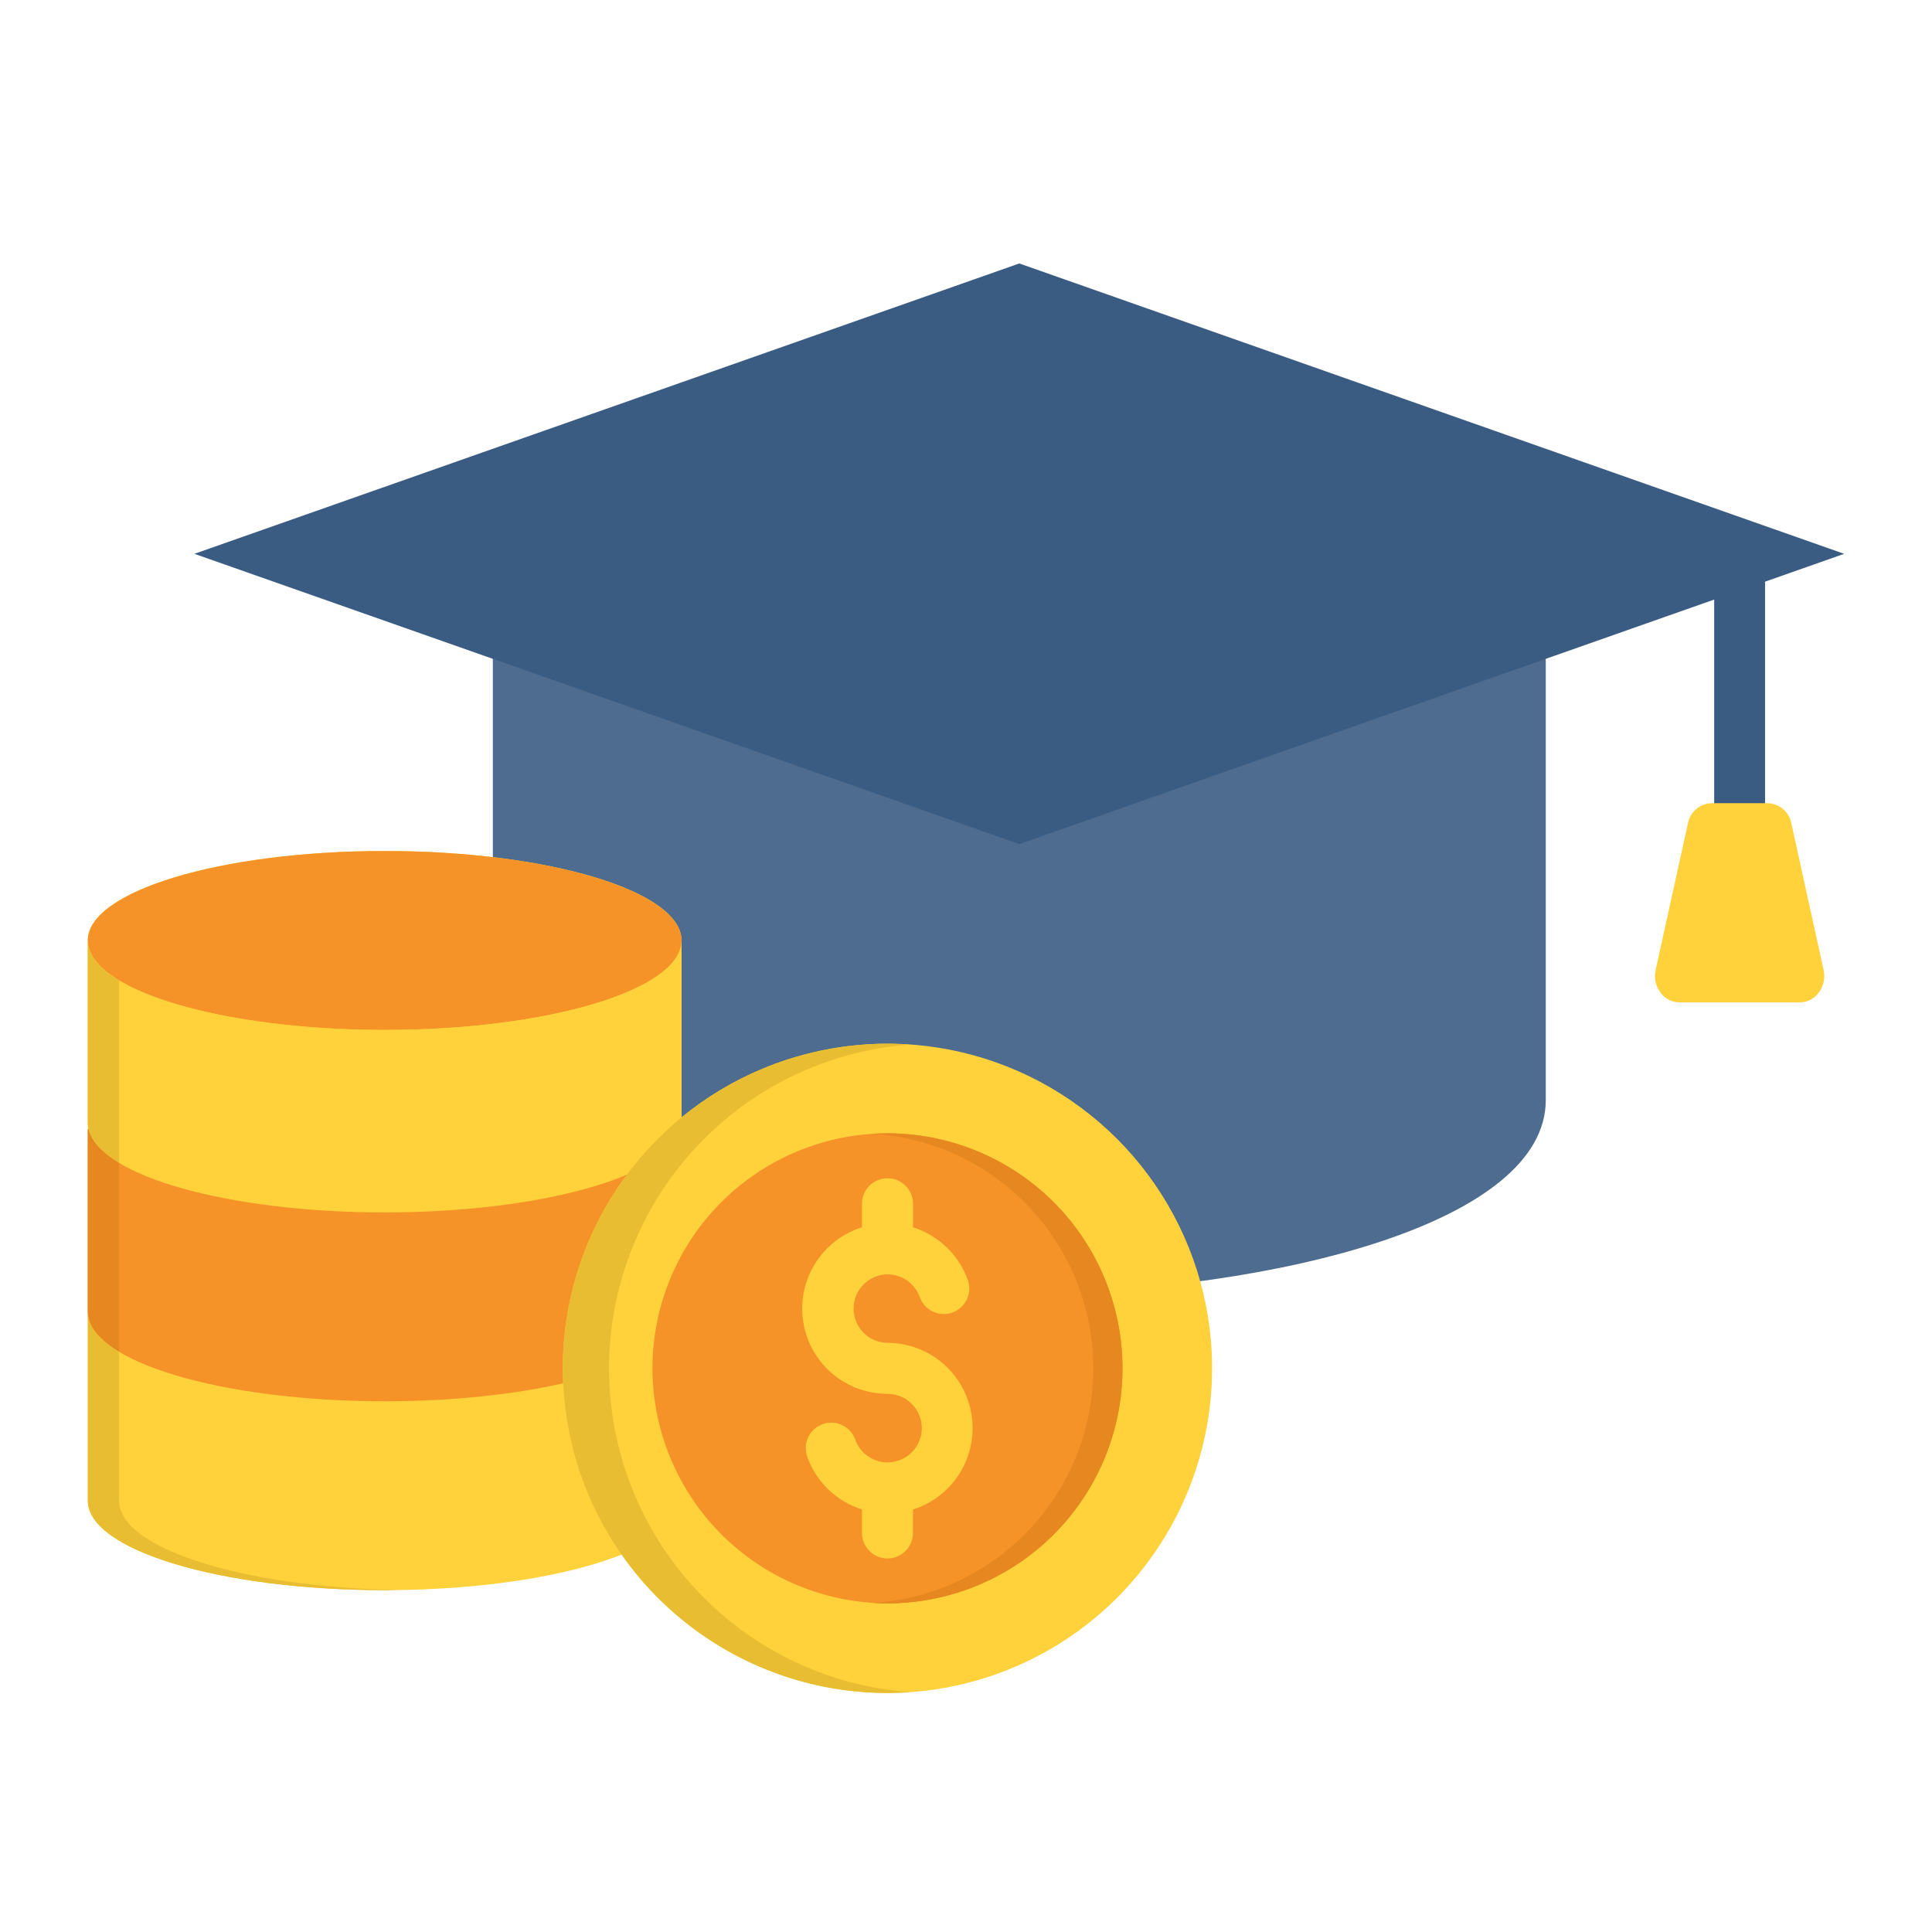 <svg width="44" height="44" viewBox="0 0 44 44" fill="none" xmlns="http://www.w3.org/2000/svg">
<path fill-rule="evenodd" clip-rule="evenodd" d="M11.224 12.303H35.204V25.053C35.204 30.591 11.224 31.321 11.224 25.053V12.303Z" fill="#4D6C8F"/>
<path fill-rule="evenodd" clip-rule="evenodd" d="M23.214 6L42 12.613L23.214 19.224L4.427 12.613L23.214 6Z" fill="#3B5C82"/>
<path d="M39.039 12.613C39.039 12.537 39.054 12.461 39.083 12.391C39.112 12.321 39.155 12.257 39.209 12.203C39.263 12.149 39.327 12.107 39.397 12.077C39.467 12.048 39.543 12.033 39.619 12.033C39.695 12.033 39.77 12.048 39.841 12.077C39.911 12.107 39.975 12.149 40.029 12.203C40.083 12.257 40.125 12.321 40.154 12.391C40.183 12.461 40.198 12.537 40.198 12.613V18.293C40.198 18.369 40.183 18.444 40.154 18.514C40.125 18.585 40.083 18.649 40.029 18.703C39.975 18.756 39.911 18.799 39.841 18.828C39.77 18.857 39.695 18.872 39.619 18.872C39.543 18.872 39.467 18.857 39.397 18.828C39.327 18.799 39.263 18.756 39.209 18.703C39.155 18.649 39.112 18.585 39.083 18.514C39.054 18.444 39.039 18.369 39.039 18.293V12.613Z" fill="#3B5C82"/>
<path fill-rule="evenodd" clip-rule="evenodd" d="M38.985 18.292H40.253C40.383 18.295 40.509 18.342 40.608 18.426C40.708 18.511 40.775 18.627 40.798 18.756L41.53 22.085C41.551 22.174 41.553 22.266 41.534 22.355C41.516 22.444 41.478 22.528 41.424 22.601C41.374 22.671 41.309 22.729 41.232 22.769C41.155 22.809 41.07 22.829 40.984 22.829H38.254C38.167 22.829 38.082 22.809 38.005 22.769C37.929 22.729 37.863 22.672 37.814 22.601C37.76 22.528 37.722 22.444 37.703 22.355C37.685 22.266 37.687 22.174 37.708 22.085L38.44 18.756C38.463 18.627 38.53 18.511 38.63 18.427C38.729 18.342 38.855 18.295 38.985 18.292ZM2 21.42C2 20.294 5.027 19.381 8.761 19.381C12.495 19.381 15.522 20.293 15.522 21.42V34.178C15.522 35.302 12.496 36.214 8.761 36.214C5.027 36.214 2 35.302 2 34.178V21.42V21.42Z" fill="#FFD23B"/>
<path fill-rule="evenodd" clip-rule="evenodd" d="M8.761 23.456C12.484 23.456 15.522 22.542 15.522 21.42C15.522 20.296 12.484 19.381 8.761 19.381C5.038 19.381 2 20.296 2 21.42C2 22.542 5.038 23.456 8.761 23.456Z" fill="#F59329"/>
<path fill-rule="evenodd" clip-rule="evenodd" d="M15.522 21.42V25.573C15.522 26.699 12.496 27.612 8.761 27.612C5.027 27.612 2 26.699 2 25.573V21.42C2 22.544 5.027 23.456 8.761 23.456C12.495 23.456 15.522 22.544 15.522 21.42Z" fill="#FFD23B"/>
<path fill-rule="evenodd" clip-rule="evenodd" d="M2 25.721H2.016C2.268 26.777 5.191 27.612 8.761 27.612C12.331 27.612 15.254 26.777 15.503 25.721H15.522V29.876C15.522 31 12.495 31.913 8.761 31.913C5.026 31.913 2 31 2 29.876V25.721Z" fill="#F59329"/>
<path fill-rule="evenodd" clip-rule="evenodd" d="M20.211 38.556C21.674 38.556 23.103 38.123 24.319 37.31C25.535 36.498 26.482 35.343 27.042 33.992C27.602 32.641 27.748 31.155 27.463 29.72C27.177 28.286 26.473 26.969 25.439 25.935C24.405 24.901 23.088 24.196 21.654 23.911C20.219 23.626 18.733 23.772 17.382 24.332C16.031 24.892 14.876 25.839 14.063 27.055C13.251 28.271 12.817 29.7 12.817 31.163C12.821 33.123 13.601 35.001 14.987 36.387C16.373 37.773 18.251 38.553 20.211 38.556Z" fill="#FFD23B"/>
<path fill-rule="evenodd" clip-rule="evenodd" d="M20.212 36.515C21.27 36.515 22.305 36.201 23.185 35.613C24.066 35.025 24.752 34.189 25.157 33.211C25.562 32.233 25.668 31.157 25.461 30.119C25.255 29.08 24.745 28.127 23.997 27.378C23.248 26.63 22.294 26.12 21.256 25.913C20.218 25.707 19.142 25.813 18.164 26.218C17.186 26.623 16.35 27.309 15.761 28.189C15.173 29.069 14.859 30.104 14.859 31.163C14.862 32.582 15.427 33.942 16.43 34.945C17.433 35.948 18.793 36.513 20.212 36.515H20.212Z" fill="#F59329"/>
<path d="M20.792 34.378V34.912C20.792 35.066 20.731 35.214 20.622 35.322C20.513 35.431 20.365 35.493 20.211 35.493C20.057 35.493 19.91 35.431 19.801 35.322C19.692 35.214 19.631 35.066 19.631 34.912V34.376C19.344 34.286 19.083 34.13 18.866 33.922C18.65 33.714 18.485 33.459 18.384 33.176C18.332 33.031 18.34 32.871 18.406 32.732C18.472 32.593 18.591 32.486 18.736 32.434C18.881 32.382 19.04 32.39 19.18 32.456C19.319 32.522 19.426 32.641 19.478 32.786C19.531 32.938 19.63 33.07 19.762 33.162C19.863 33.233 19.978 33.279 20.1 33.297C20.221 33.315 20.345 33.303 20.462 33.264C20.578 33.225 20.684 33.159 20.77 33.072C20.856 32.984 20.92 32.877 20.957 32.76C20.994 32.643 21.003 32.519 20.983 32.398C20.963 32.276 20.915 32.162 20.842 32.063C20.77 31.964 20.675 31.883 20.565 31.828C20.456 31.772 20.334 31.744 20.212 31.744C19.748 31.744 19.299 31.578 18.947 31.276C18.594 30.974 18.362 30.555 18.292 30.097C18.222 29.638 18.318 29.169 18.564 28.776C18.809 28.382 19.188 28.089 19.631 27.951V27.414C19.631 27.26 19.692 27.113 19.801 27.004C19.91 26.895 20.058 26.834 20.212 26.834C20.366 26.834 20.513 26.895 20.622 27.004C20.731 27.113 20.793 27.26 20.793 27.414V27.951C21.079 28.041 21.34 28.197 21.557 28.404C21.773 28.613 21.939 28.867 22.041 29.15C22.093 29.295 22.085 29.455 22.019 29.594C21.986 29.663 21.941 29.724 21.884 29.776C21.828 29.827 21.762 29.866 21.69 29.892C21.545 29.944 21.385 29.936 21.246 29.87C21.107 29.804 20.999 29.686 20.948 29.541C20.892 29.389 20.792 29.258 20.66 29.164C20.529 29.071 20.372 29.022 20.211 29.023C20.006 29.025 19.81 29.108 19.665 29.254C19.521 29.4 19.44 29.597 19.44 29.803C19.44 30.008 19.521 30.205 19.665 30.351C19.81 30.497 20.006 30.58 20.211 30.582C20.675 30.583 21.123 30.75 21.475 31.052C21.826 31.355 22.058 31.773 22.128 32.231C22.198 32.69 22.102 33.158 21.857 33.552C21.612 33.945 21.235 34.238 20.792 34.378Z" fill="#FFD23B"/>
<path fill-rule="evenodd" clip-rule="evenodd" d="M2.713 26.486V22.33C2.256 22.057 2 21.747 2 21.42V25.573C2 25.623 2.005 25.673 2.017 25.722C2.082 25.994 2.325 26.253 2.713 26.486V26.486Z" fill="#E8BD31"/>
<path fill-rule="evenodd" clip-rule="evenodd" d="M2.698 26.476C2.32 26.246 2.08 25.992 2.016 25.721H2V29.877C2 30.204 2.256 30.512 2.713 30.787V26.486C2.707 26.483 2.703 26.48 2.698 26.476Z" fill="#E68720"/>
<path fill-rule="evenodd" clip-rule="evenodd" d="M2.713 30.787C2.256 30.512 2 30.204 2 29.877V34.178C2 35.302 5.027 36.215 8.761 36.215C8.881 36.215 8.999 36.215 9.116 36.212C5.549 36.158 2.713 35.267 2.713 34.178V30.787ZM13.871 31.163C13.872 29.293 14.58 27.493 15.854 26.125C17.128 24.756 18.874 23.922 20.739 23.788C20.564 23.776 20.388 23.769 20.212 23.769C19.059 23.771 17.922 24.041 16.892 24.558C15.862 25.076 14.967 25.827 14.278 26.751C14.007 27.119 13.768 27.51 13.566 27.92C13.073 28.93 12.817 30.039 12.818 31.163C12.818 31.278 12.82 31.391 12.827 31.504C12.914 33.404 13.73 35.197 15.106 36.511C16.481 37.825 18.31 38.557 20.212 38.557C20.388 38.557 20.564 38.55 20.739 38.538C18.881 38.406 17.142 37.578 15.869 36.219C14.596 34.861 13.883 33.072 13.871 31.21V31.163V31.163Z" fill="#E8BD31"/>
<path fill-rule="evenodd" clip-rule="evenodd" d="M24.612 29.432C24.878 30.212 24.96 31.042 24.853 31.858C24.746 32.675 24.452 33.456 23.994 34.14C23.536 34.824 22.927 35.394 22.213 35.804C21.499 36.215 20.7 36.455 19.878 36.506C19.988 36.513 20.099 36.516 20.212 36.516C21.631 36.516 22.993 35.952 23.997 34.948C25 33.944 25.564 32.583 25.564 31.163C25.564 29.744 25 28.382 23.997 27.378C22.993 26.375 21.631 25.811 20.212 25.811C20.099 25.811 19.988 25.813 19.878 25.82C20.936 25.887 21.95 26.265 22.793 26.908C23.636 27.551 24.269 28.43 24.612 29.432H24.612Z" fill="#E68720"/>
</svg>
